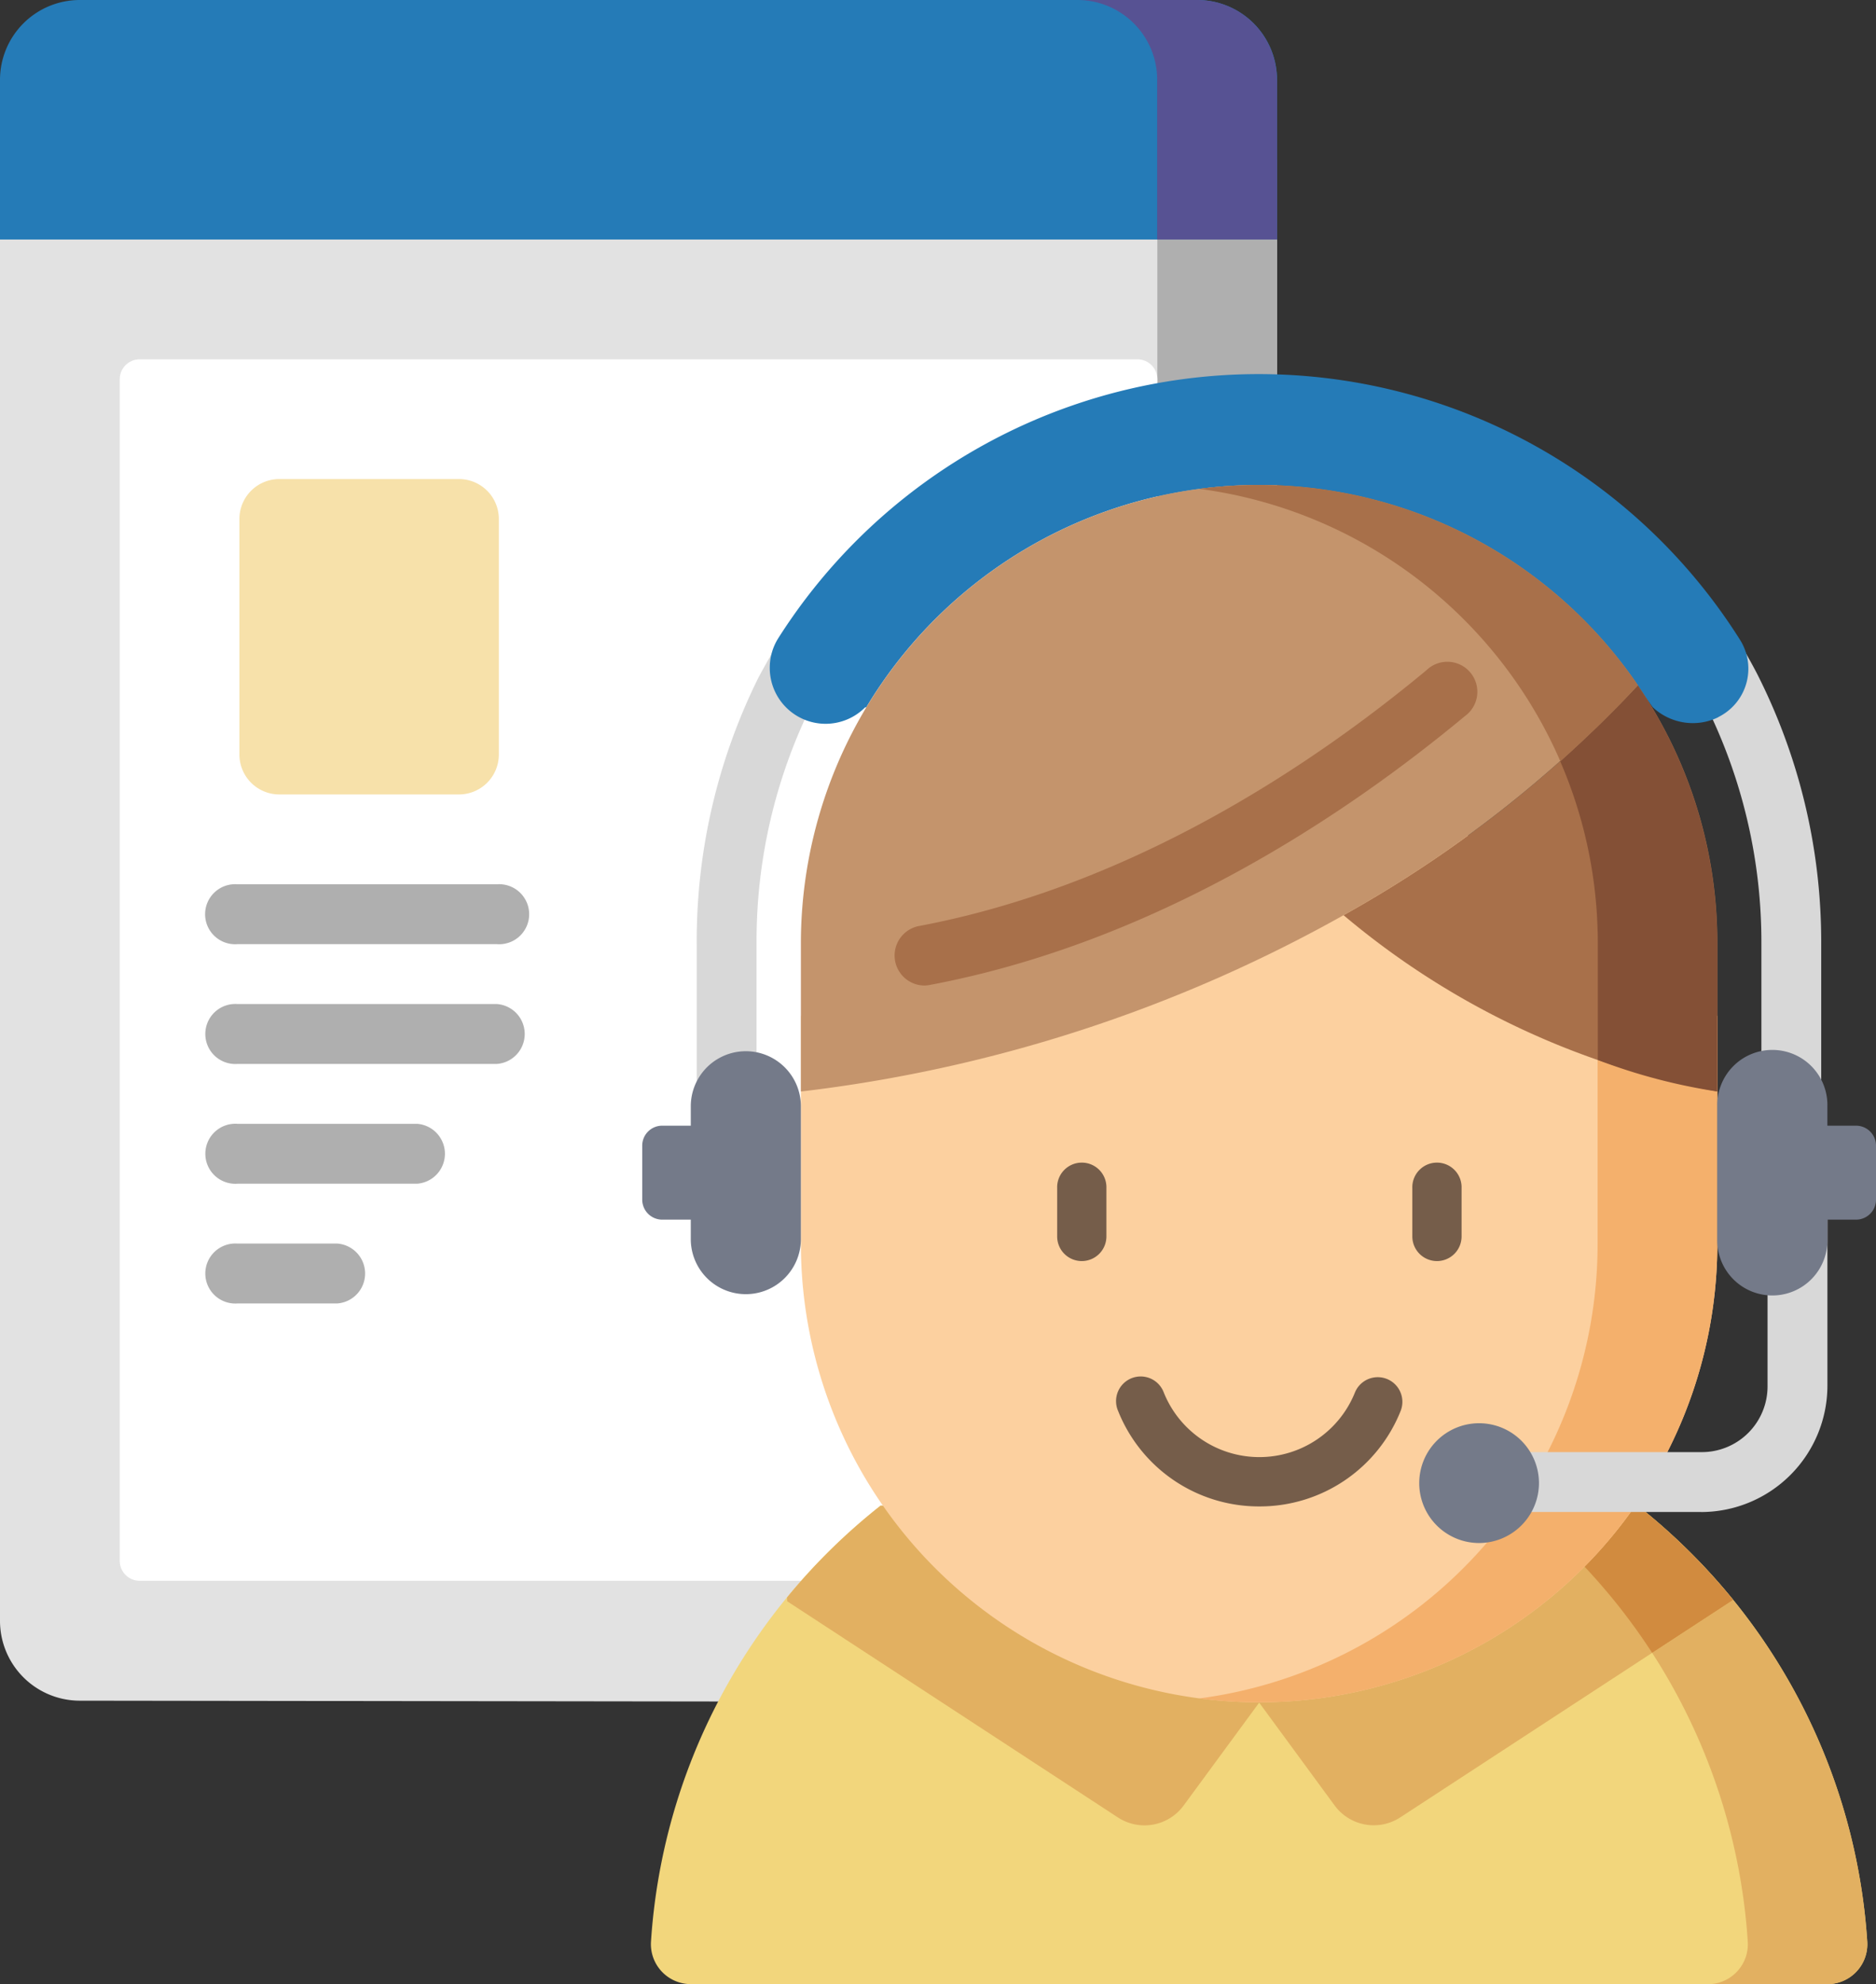 <svg xmlns="http://www.w3.org/2000/svg" width="62.514" height="66.094" viewBox="0 0 62.514 66.094"><rect x="0" y="0" width="62.514" height="66.094" fill="#333333" stroke="none"/><g id="Grupo_3967" data-name="Grupo 3967" transform="translate(-577 -330.395)"><path id="Trazado_8644" data-name="Trazado 8644" d="M579.66,422.935a2.66,2.66,0,0,1-2.66-2.659V371.6h42.555v51.387Zm0,0" transform="translate(0 -35.888)" fill="#e2e2e2"></path><path id="Trazado_8645" data-name="Trazado 8645" d="M879.74,392.207v48.727l-3.99-.005V392.207Zm0,0" transform="translate(-260.184 -53.833)" fill="#afafaf"></path><path id="Trazado_8646" data-name="Trazado 8646" d="M619.555,337.044v-3.989a2.66,2.66,0,0,0-2.659-2.66H579.66a2.66,2.66,0,0,0-2.66,2.66v5.319h42.556v-1.33" fill="#257bb7"></path><path id="Trazado_8647" data-name="Trazado 8647" d="M861.795,333.055v5.319H857.8v-5.319a2.659,2.659,0,0,0-2.66-2.66h3.99a2.659,2.659,0,0,1,2.66,2.66Zm0,0" transform="translate(-242.239)" fill="#575293"></path><path id="Trazado_8648" data-name="Trazado 8648" d="M641.818,463.8H608.571a.665.665,0,0,1-.665-.665V423.775a.665.665,0,0,1,.665-.665h33.246a.665.665,0,0,1,.665.665v39.364a.665.665,0,0,1-.665.665Zm0,0" transform="translate(-26.916 -80.746)" fill="#fff"></path><path id="Trazado_8649" data-name="Trazado 8649" d="M646.126,464.522h-5.985a1.33,1.33,0,0,1-1.33-1.33v-7.846a1.33,1.33,0,0,1,1.33-1.33h5.985a1.33,1.33,0,0,1,1.33,1.33v7.846a1.33,1.33,0,0,1-1.33,1.33Zm0,0" transform="translate(-53.833 -107.663)" fill="#f7e1aa"></path><path id="Trazado_8650" data-name="Trazado 8650" d="M640.211,560.577h-8.644a1,1,0,1,1,0-1.994h8.644a1,1,0,1,1,0,1.994Zm0,0" transform="translate(-46.655 -198.731)" fill="#afafaf"></path><path id="Trazado_8651" data-name="Trazado 8651" d="M640.211,591.48h-8.644a1,1,0,1,1,0-1.995h8.644a1,1,0,0,1,0,1.995Zm0,0" transform="translate(-46.655 -225.644)" fill="#afafaf"></path><path id="Trazado_8652" data-name="Trazado 8652" d="M637.552,622.386h-5.984a1,1,0,1,1,0-1.995h5.984a1,1,0,0,1,0,1.995Zm0,0" transform="translate(-46.655 -252.56)" fill="#afafaf"></path><path id="Trazado_8653" data-name="Trazado 8653" d="M634.892,653.292h-3.325a1,1,0,1,1,0-1.995h3.325a1,1,0,0,1,0,1.995Zm0,0" transform="translate(-46.655 -279.477)" fill="#afafaf"></path><path id="Trazado_8654" data-name="Trazado 8654" d="M777.874,718.774a20.161,20.161,0,0,1,7.677,14.538,1.331,1.331,0,0,1-1.328,1.42H746.35a1.331,1.331,0,0,1-1.328-1.419,20.141,20.141,0,0,1,7.652-14.519Zm0,0" transform="translate(-146.329 -338.243)" fill="#f2d67c"></path><path id="Trazado_8655" data-name="Trazado 8655" d="M1009.32,756.049h-3.912a1.333,1.333,0,0,0,1.258-1.419,20.126,20.126,0,0,0-3.186-9.616l2.623-1.713.076-.05a20.093,20.093,0,0,1,4.468,11.378,1.33,1.33,0,0,1-1.327,1.42Zm0,0" transform="translate(-371.425 -359.559)" fill="#e2b061"></path><path id="Trazado_8656" data-name="Trazado 8656" d="M917.761,721.93l-.076.05-11.015,7.193a1.618,1.618,0,0,1-2.191-.4l-2.513-3.424-.01-.012.007-.008,4.881-6.556,7.708-.007a20.561,20.561,0,0,1,3.209,3.16Zm0,0" transform="translate(-283.008 -338.239)" fill="#e2b061"></path><path id="Trazado_8657" data-name="Trazado 8657" d="M990.972,721.934l-.076.05-2.623,1.713a20.262,20.262,0,0,0-1.282-1.763c-.119-.146-.24-.29-.362-.432s-.226-.261-.343-.388c-.088-.1-.176-.194-.267-.29a15.282,15.282,0,0,0,1.706-2.05h.037q.716.564,1.378,1.189.1.089.188.179a20.549,20.549,0,0,1,1.643,1.791Zm0,0" transform="translate(-356.219 -338.243)" fill="#d18b3f"></path><path id="Trazado_8658" data-name="Trazado 8658" d="M795.908,725.46l-.008.012-2.515,3.424a1.618,1.618,0,0,1-2.191.4l-11.019-7.2-.007-.129a20.512,20.512,0,0,1,3.117-3.059l3.869,0,8.742,6.546Zm0,0" transform="translate(-176.941 -338.359)" fill="#e2b061"></path><path id="Trazado_8659" data-name="Trazado 8659" d="M783.742,537.064a15.269,15.269,0,0,0,30.538,0v-7.593l-12.937-9.354-17.6,9.354Zm0,0" transform="translate(-180.054 -165.232)" fill="#fcd09f"></path><path id="Trazado_8660" data-name="Trazado 8660" d="M903.83,592.575v7.592a15.269,15.269,0,0,1-15.269,15.27,15.5,15.5,0,0,1-1.995-.129,15.274,15.274,0,0,0,13.275-15.141v-7.592Zm0,0" transform="translate(-269.604 -228.335)" fill="#f4b06c"></path><path id="Trazado_8661" data-name="Trazado 8661" d="M961.533,644.13h-7.095a1,1,0,1,1,0-1.995h7.095a2.19,2.19,0,0,0,2.213-2.214V633.8a1,1,0,1,1,1.995,0v6.122a4.213,4.213,0,0,1-4.208,4.209Zm0,0" transform="translate(-327.846 -263.368)" fill="#d8d8d8"></path><path id="Trazado_8662" data-name="Trazado 8662" d="M1014.3,508.71a1,1,0,0,1-1-1v-6.549a17.739,17.739,0,0,0-1.841-7.926l-.014-.027s-.17-.362-.738-1.327a1,1,0,0,1,1.719-1.012c.575.977.781,1.4.825,1.492a19.713,19.713,0,0,1,2.042,8.8v6.549a1,1,0,0,1-1,1Zm0,0" transform="translate(-377.605 -139.332)" fill="#d8d8d8"></path><path id="Trazado_8663" data-name="Trazado 8663" d="M757.865,508.972a1,1,0,0,1-1-1v-6.548a19.726,19.726,0,0,1,2.034-8.817c.024-.048.214-.419.814-1.437a1,1,0,1,1,1.718,1.013c-.567.963-.748,1.314-.75,1.318a17.739,17.739,0,0,0-1.822,7.923v6.548a1,1,0,0,1-1,1Zm0,0" transform="translate(-156.648 -139.595)" fill="#d8d8d8"></path><path id="Trazado_8664" data-name="Trazado 8664" d="M807.313,438.383a1.93,1.93,0,0,1-.843.194,1.956,1.956,0,0,1-1.339-.532s-.232-.316-.494-.727a15.272,15.272,0,0,0-25.713.734h-.036a1.86,1.86,0,0,1-3.178-1.317,1.837,1.837,0,0,1,.292-1,18.961,18.961,0,0,1,32.039.066,1.8,1.8,0,0,1-.729,2.578Zm0,0" transform="translate(-173.059 -84.094)" fill="#257bb7"></path><path id="Trazado_8665" data-name="Trazado 8665" d="M936.272,515.83v4.936a26.755,26.755,0,0,1-12.456-5.873l.03-.016a40.31,40.31,0,0,0,9.778-7.643,15.19,15.19,0,0,1,2.648,8.6Zm0,0" transform="translate(-302.045 -154.012)" fill="#a8704a"></path><path id="Trazado_8666" data-name="Trazado 8666" d="M985,515.83v4.936a19.277,19.277,0,0,1-3.98-1.05v-3.885c0-.155,0-.31-.008-.462a15.17,15.17,0,0,0-1.244-5.6c.235-.212.47-.426.7-.644.088-.081.174-.163.262-.247s.164-.156.245-.234l.2-.194q.6-.588,1.177-1.212a15.194,15.194,0,0,1,2.647,8.6Zm0,0" transform="translate(-350.776 -154.012)" fill="#845036"></path><path id="Trazado_8667" data-name="Trazado 8667" d="M811.632,462.216a40.324,40.324,0,0,1-9.778,7.643l-.03.016a48.522,48.522,0,0,1-18.082,5.873v-4.937a15.272,15.272,0,0,1,27.89-8.6Zm0,0" transform="translate(-180.054 -108.993)" fill="#c4946c"></path><path id="Trazado_8668" data-name="Trazado 8668" d="M901.183,462.216q-.58.625-1.177,1.212l-.2.194c-.081.079-.162.157-.245.234s-.174.166-.262.248c-.232.218-.468.432-.7.643a15.3,15.3,0,0,0-12.031-9.075,15.483,15.483,0,0,1,1.995-.129,15.291,15.291,0,0,1,12.622,6.673Zm0,0" transform="translate(-269.604 -108.993)" fill="#a8704a"></path><path id="Trazado_8669" data-name="Trazado 8669" d="M808.772,512.279a1,1,0,0,1-.183-1.978c7.123-1.337,13.139-5.375,16.932-8.527a1,1,0,1,1,1.275,1.534c-3.974,3.3-10.295,7.538-17.838,8.954a1.007,1.007,0,0,1-.185.017Zm0,0" transform="translate(-200.985 -149.055)" fill="#a8704a"></path><path id="Trazado_8670" data-name="Trazado 8670" d="M1020.3,603.492a1.835,1.835,0,1,1,3.669,0v4.424a1.835,1.835,0,1,1-3.669,0Zm0,0" transform="translate(-386.075 -236.245)" fill="#747a89"></path><path id="Trazado_8671" data-name="Trazado 8671" d="M1044.414,624.012a.665.665,0,0,0,.665-.665v-1.8a.665.665,0,0,0-.665-.665h-1.734v3.129Zm0,0" transform="translate(-405.565 -252.989)" fill="#747a89"></path><path id="Trazado_8672" data-name="Trazado 8672" d="M758.992,603.492a1.834,1.834,0,1,0-3.669,0v4.424a1.834,1.834,0,1,0,3.669,0Zm0,0" transform="translate(-155.304 -236.245)" fill="#747a89"></path><path id="Trazado_8673" data-name="Trazado 8673" d="M745.19,620.883v3.129h-1.744a.667.667,0,0,1-.665-.665v-1.8a.665.665,0,0,1,.665-.665Zm0,0" transform="translate(-144.38 -252.989)" fill="#747a89"></path><path id="Trazado_8674" data-name="Trazado 8674" d="M945.347,701.643a1.995,1.995,0,1,1,1.995-1.995,2,2,0,0,1-1.995,1.995Zm0-2h0Zm0,0" transform="translate(-319.059 -319.848)" fill="#747a89"></path><path id="Trazado_8675" data-name="Trazado 8675" d="M850.711,633.873a.82.82,0,0,1-.82-.82v-1.61a.821.821,0,1,1,1.641,0v1.61a.821.821,0,0,1-.821.82Zm0,0" transform="translate(-237.663 -261.47)" fill="#755d4a"></path><path id="Trazado_8676" data-name="Trazado 8676" d="M942.391,633.873a.821.821,0,0,1-.821-.82v-1.61a.821.821,0,1,1,1.641,0v1.61a.82.82,0,0,1-.82.82Zm0,0" transform="translate(-317.507 -261.47)" fill="#755d4a"></path><path id="Trazado_8677" data-name="Trazado 8677" d="M869.936,690.1a5.051,5.051,0,0,1-4.706-3.177.821.821,0,1,1,1.522-.614,3.433,3.433,0,0,0,6.367,0,.821.821,0,1,1,1.523.614,5.053,5.053,0,0,1-4.706,3.177Zm0,0" transform="translate(-250.97 -309.524)" fill="#755d4a"></path></g></svg>
